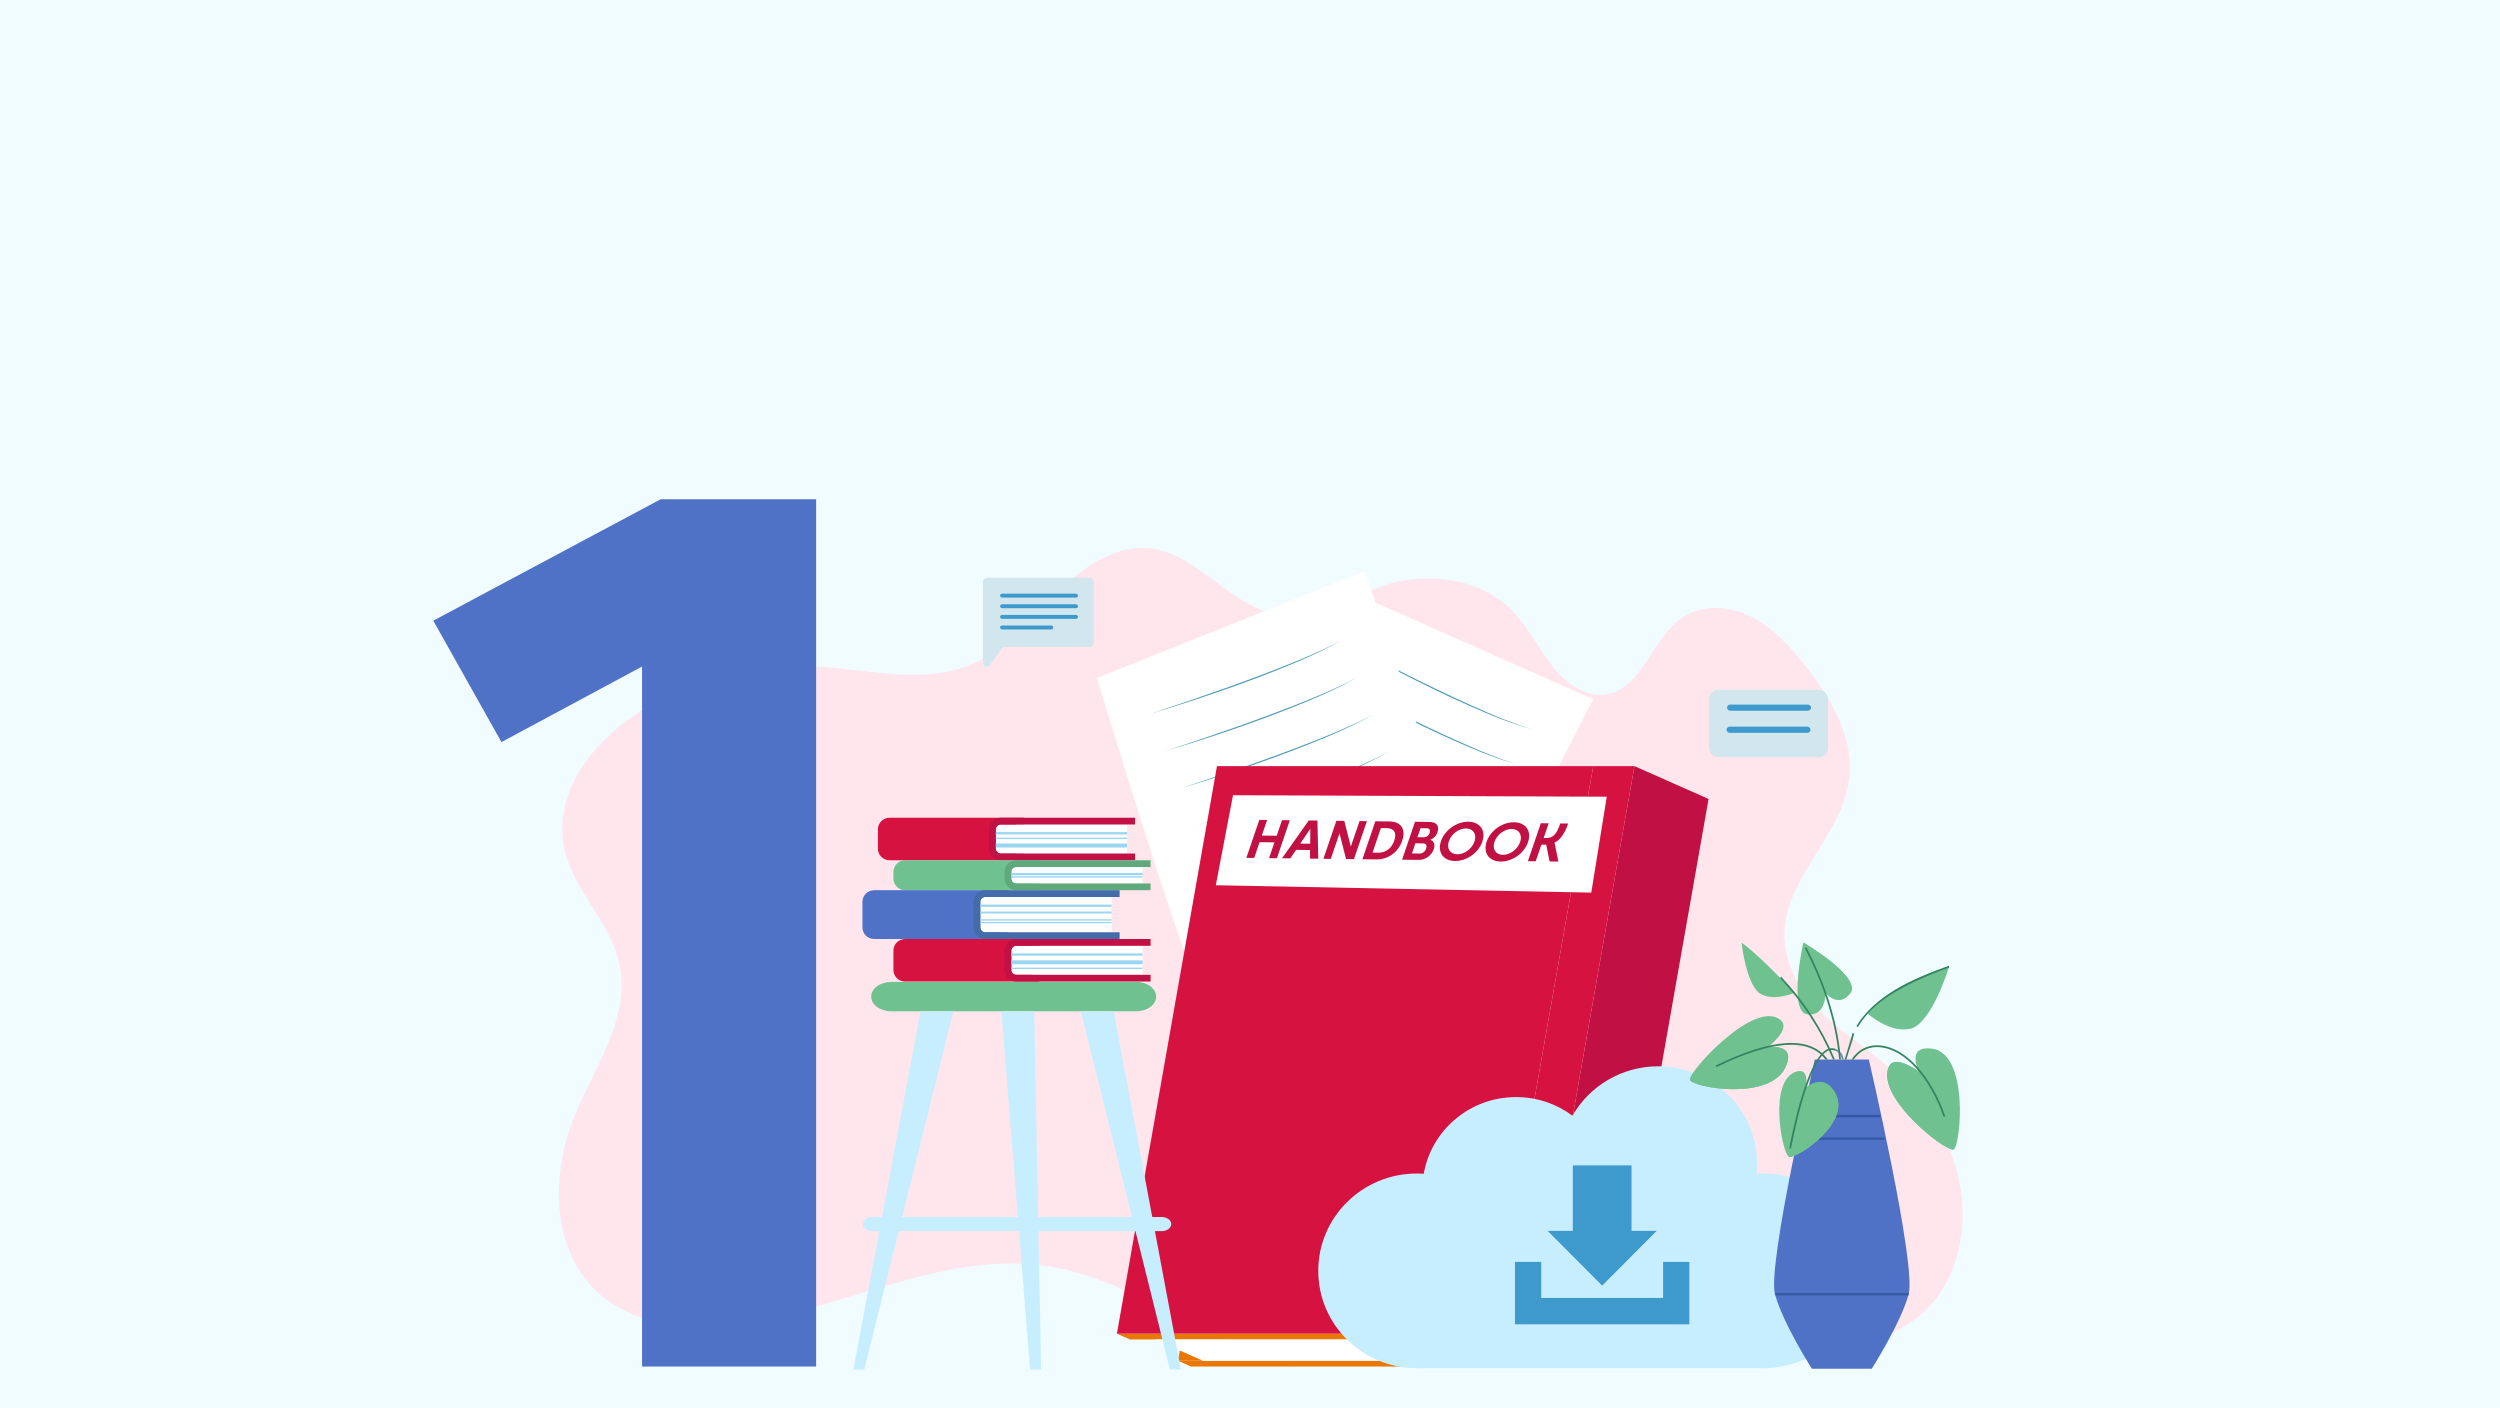 <?xml version="1.0" encoding="UTF-8"?>
<svg id="Layer_1" xmlns="http://www.w3.org/2000/svg" viewBox="0 0 1922.05 1082.35">
  <rect width="1922.05" height="1082.35" fill="#f0fcff"/>
  <path d="M1463.24,830.88c-3.88-3.95-7.91-7.72-12.07-11.28-16.43-14.12-34.83-25.56-50.34-40.85-15.51-15.28-28.34-35.7-28.86-58.36-1.05-45.17,44.85-77.46,49.84-122.32,3.5-31.45-13.99-60.97-32.98-85.13-12.1-15.39-25.55-30.25-42.48-38.83-16.93-8.59-38.05-9.89-53.69,1.19-22.14,15.68-30.16,52.58-56.12,58.24-16.26,3.55-32.3-7.78-43.07-21.4-10.77-13.62-18.48-30-30.47-42.37-20.5-21.15-51.1-27.63-79.28-24.16-38.02,4.69-74.36,37.08-112.72,23.56-31.09-10.95-53.23-43.8-86.97-47.56-26.71-2.97-51.6,14.54-71.49,34-19.89,19.46-38.13,42.17-62.75,53.73-38.33,17.99-82.22,4.99-123.98,2.98-44.88-2.16-90.25,9.13-129.71,32.29-36.68,21.53-71.14,62.21-62.57,106.31,6.55,33.72,36.42,57.86,43.03,91.58,8.07,41.14-20.27,78.84-35.64,117.48-16.23,40.81-16.69,92.54,10.87,125.54,25.48,30.51,67.66,37.36,105.57,33.63,84.4-8.32,165.3-58.87,249.14-45.48,46.75,7.47,88.57,34.19,132.12,53.99,43.54,19.8,94.11,32.65,137.3,11.96,51.24-24.54,82.83-91.93,138.59-98.17,28.73-3.21,56.6,11.5,80.43,29.12,23.83,17.62,45.82,38.73,72.29,51.23,39.54,18.69,90.85,13.64,119.5-21.19,21.26-25.84,26.81-64.09,18.52-97.46-6.92-27.84-22.5-52.4-42.02-72.28Z" fill="#ffe6ed"/>
  <path d="M627.46,383.85v666.75h-133.83v-538.17l-108.11,58.1-52.39-93.35,174.79-93.35h119.54Z" fill="#4f71c6"/>
  <g>
    <g>
      <path d="M1033.52,452.72s-124.37,224.73-120.45,237.65c3.92,12.92,148.43,109.39,210.07,81.08,0,0,5.43-38.58,18.17-67.48,12.74-28.9,83.49-166.41,83.49-166.41l-191.28-84.84Z" fill="#fff"/>
      <g>
        <path d="M1041.03,498.06c33.38,17.19,66.9,34.22,101.33,49.21,7.95,3.5,17.94,7.47,26.15,10.43,2.96,1,5.96,1.91,8.94,2.87-3-.88-6.02-1.72-9.02-2.64-8.34-2.72-18.35-6.56-26.37-9.95-34.61-14.66-68.14-31.77-101.03-49.92h0Z" fill="#4e9db5"/>
        <path d="M1029.86,525.1c33.38,17.19,66.9,34.22,101.33,49.21,7.95,3.5,17.94,7.47,26.15,10.43,2.96,1,5.96,1.91,8.94,2.87-3-.88-6.02-1.72-9.02-2.64-8.34-2.72-18.35-6.56-26.37-9.95-34.61-14.66-68.14-31.77-101.03-49.92h0Z" fill="#4e9db5"/>
        <path d="M1018.69,552.14c33.38,17.19,66.9,34.22,101.33,49.21,7.95,3.5,17.94,7.47,26.15,10.43,2.96,1,5.96,1.91,8.94,2.87-3-.88-6.02-1.72-9.02-2.64-8.34-2.72-18.35-6.56-26.37-9.95-34.61-14.66-68.14-31.77-101.03-49.92h0Z" fill="#4e9db5"/>
        <path d="M1007.53,579.18c33.38,17.19,66.9,34.22,101.33,49.21,7.95,3.5,17.94,7.47,26.15,10.43,2.96,1,5.96,1.91,8.94,2.87-3-.88-6.02-1.72-9.02-2.64-8.34-2.72-18.35-6.56-26.37-9.95-34.61-14.66-68.14-31.77-101.03-49.92h0Z" fill="#4e9db5"/>
        <path d="M996.36,606.22c33.38,17.19,66.9,34.22,101.33,49.21,7.95,3.5,17.94,7.47,26.15,10.43,2.96,1,5.96,1.91,8.94,2.87-3-.88-6.02-1.72-9.02-2.64-8.34-2.72-18.35-6.56-26.37-9.95-34.61-14.66-68.14-31.77-101.03-49.92h0Z" fill="#4e9db5"/>
        <path d="M985.19,633.26c33.38,17.19,66.9,34.22,101.33,49.21,7.95,3.5,17.94,7.47,26.15,10.43,2.96,1,5.96,1.91,8.94,2.87-3-.88-6.02-1.72-9.02-2.64-8.34-2.72-18.35-6.56-26.37-9.95-34.61-14.66-68.14-31.77-101.03-49.92h0Z" fill="#4e9db5"/>
        <path d="M974.03,660.3c33.38,17.19,66.9,34.22,101.33,49.21,7.95,3.5,17.94,7.47,26.15,10.43,2.96,1,5.96,1.91,8.94,2.87-3-.88-6.02-1.72-9.02-2.64-8.34-2.72-18.35-6.56-26.37-9.95-34.61-14.66-68.14-31.77-101.03-49.92h0Z" fill="#4e9db5"/>
      </g>
    </g>
    <g>
      <path d="M843.4,521.26s78.37,260.64,91.07,267.23c12.7,6.59,192.81-31.59,216.96-99.29,0,0-25.24-32.67-37.73-63.72-12.48-31.05-64.4-186.48-64.4-186.48l-205.91,82.26Z" fill="#fff"/>
      <g>
        <path d="M883.34,549.13c37.75-12.56,75.48-25.37,112.33-40.4,8.54-3.44,18.93-8.08,27.26-12.13,2.95-1.51,5.86-3.11,8.79-4.66-2.89,1.62-5.76,3.29-8.68,4.88-8.24,4.3-18.55,9.05-27.07,12.62-36.74,15.38-74.53,28.15-112.63,39.69h0Z" fill="#4e9db5"/>
        <path d="M895.58,577.61c37.75-12.56,75.48-25.37,112.33-40.4,8.54-3.44,18.93-8.08,27.26-12.13,2.95-1.51,5.86-3.11,8.79-4.66-2.89,1.62-5.76,3.29-8.68,4.88-8.24,4.3-18.55,9.05-27.07,12.62-36.74,15.38-74.53,28.15-112.63,39.69h0Z" fill="#4e9db5"/>
        <path d="M907.82,606.1c37.75-12.56,75.48-25.37,112.33-40.4,8.54-3.44,18.93-8.08,27.26-12.13,2.95-1.51,5.86-3.11,8.79-4.66-2.89,1.62-5.76,3.29-8.68,4.88-8.24,4.3-18.55,9.05-27.07,12.62-36.74,15.38-74.53,28.15-112.63,39.69h0Z" fill="#4e9db5"/>
        <path d="M920.07,634.58c37.75-12.56,75.48-25.37,112.33-40.4,8.54-3.44,18.93-8.08,27.26-12.13,2.95-1.51,5.86-3.11,8.79-4.66-2.89,1.62-5.76,3.29-8.68,4.88-8.24,4.3-18.55,9.05-27.07,12.62-36.74,15.38-74.53,28.15-112.63,39.69h0Z" fill="#4e9db5"/>
        <path d="M932.31,663.06c37.75-12.56,75.48-25.37,112.33-40.4,8.54-3.44,18.93-8.08,27.26-12.13,2.95-1.51,5.86-3.11,8.79-4.66-2.89,1.62-5.76,3.29-8.68,4.88-8.24,4.3-18.55,9.05-27.07,12.62-36.74,15.38-74.53,28.15-112.63,39.69h0Z" fill="#4e9db5"/>
        <path d="M944.55,691.54c37.75-12.56,75.48-25.37,112.33-40.4,8.54-3.44,18.93-8.08,27.26-12.13,2.95-1.51,5.86-3.11,8.79-4.66-2.89,1.62-5.76,3.29-8.68,4.88-8.24,4.31-18.55,9.05-27.07,12.62-36.74,15.38-74.53,28.15-112.63,39.69h0Z" fill="#4e9db5"/>
        <path d="M956.79,720.02c37.75-12.56,75.48-25.37,112.33-40.4,8.54-3.44,18.93-8.08,27.26-12.13,2.95-1.51,5.86-3.11,8.79-4.66-2.89,1.62-5.76,3.29-8.68,4.88-8.24,4.3-18.55,9.05-27.07,12.62-36.74,15.38-74.53,28.15-112.63,39.69h0Z" fill="#4e9db5"/>
      </g>
    </g>
  </g>
  <g>
    <g>
      <polygon points="1313.58 614.26 1236.64 1050.61 1179.67 1025.37 1256.61 589.02 1313.58 614.26" fill="#c11043"/>
      <g>
        <polygon points="1178.72 1029.83 868.75 1029.83 858.69 1025.37 1179.67 1025.37 1236.64 1050.61 915.66 1050.61 905.59 1046.15 1215.57 1046.15 1178.72 1029.83" fill="#ea7603"/>
        <polygon points="1178.72 1029.83 1215.57 1046.15 924.78 1046.15 887.94 1029.83 1178.72 1029.83" fill="#fff"/>
      </g>
      <polygon points="858.69 1025.37 935.63 589.02 998.04 589.02 1224.94 589.02 1147.84 1025.37 921.1 1025.37 858.69 1025.37" fill="#d61241"/>
      <polygon points="1256.61 589.02 1179.67 1025.37 1147.84 1025.37 1224.94 589.02 1256.61 589.02" fill="#d61241"/>
      <polygon points="905.59 1046.15 907.07 1038.31 924.78 1046.15 905.59 1046.15" fill="#ea7603"/>
    </g>
    <polygon points="934.75 680.59 1223.41 686.26 1235.31 612.53 947.96 611.38 934.75 680.59" fill="#fff"/>
    <g>
      <path d="M968.17,630.35l6.02.07-4.08,11.97,11.45.14,4.08-11.97,6.02.07-9.96,29.2-6.02-.07,4.13-12.12-11.44-.14-4.13,12.12-6.02-.07,9.96-29.2Z" fill="#c11043"/>
      <path d="M1012.87,630.88l.66,29.32-6.38-.08.04-6.6-10.72-.13-4.44,6.54-6.38-.08,20.57-29.07,6.65.08ZM1007.39,637.16l-7.73,11.42,7.63.09.1-11.51Z" fill="#c11043"/>
      <path d="M1027.43,631.06l6.1.07,5,19.78,6.7-19.65,5.68.07-9.96,29.2-6.1-.07-5-19.78-6.7,19.65-5.68-.07,9.96-29.2Z" fill="#c11043"/>
      <path d="M1068.14,631.54c9.03.11,12.94,5.85,9.9,14.78-3.04,8.93-10.83,14.53-19.86,14.42l-10.74-.13,9.96-29.2,10.74.13ZM1061.65,636.66l-6.43,18.85,4.51.05c5.32.06,10.05-2.94,12.22-9.32,2.18-6.38-.47-9.47-5.79-9.53l-4.51-.05Z" fill="#c11043"/>
      <path d="M1077.94,660.97l9.96-29.2,11.17.13c5.51.07,7.72,3.19,6.08,8.01-.98,2.88-3.12,4.86-5.56,5.75,2.62.81,4.03,3.4,2.79,7.05-1.71,5.01-6.4,8.47-11.8,8.4l-12.63-.15ZM1094.18,648.43l-6-.07-2.65,7.78,6,.07c2.12.03,4.12-1.48,4.92-3.84.82-2.4-.15-3.92-2.27-3.94ZM1096.93,636.8l-4.79-.06-2.35,6.9,4.79.06c1.99.02,3.8-1.15,4.56-3.4.78-2.27-.22-3.48-2.21-3.5Z" fill="#c11043"/>
      <path d="M1128.91,631.76c9.01.11,13.67,6.78,10.77,15.29s-12.06,15.02-21.06,14.91c-9.01-.11-13.67-6.78-10.77-15.29s12.06-15.02,21.06-14.91ZM1120.38,656.78c5.51.07,11.3-4.18,13.22-9.81s-.94-9.98-6.45-10.04-11.3,4.18-13.22,9.81.94,9.98,6.45,10.04Z" fill="#c11043"/>
      <path d="M1164.01,632.17c9.01.11,13.67,6.78,10.77,15.29s-12.06,15.02-21.06,14.91c-9.01-.11-13.67-6.78-10.77-15.29s12.06-15.02,21.06-14.91ZM1155.47,657.2c5.51.07,11.3-4.18,13.22-9.81s-.94-9.98-6.45-10.04c-5.51-.07-11.3,4.18-13.22,9.81s.94,9.98,6.45,10.04Z" fill="#c11043"/>
      <path d="M1205.61,633.17c-2.65,7.76-6,12.47-10.46,14.7l2.96,14.52-6.76-.08-2.62-12.91c-.32,0-.64.01-.96,0l-2.71-.03-4.37,12.8-6.02-.07,9.96-29.2,6.02.07-3.85,11.28,1.7.02c5.36.06,8.15-2.56,11.1-11.2l6.02.07Z" fill="#c11043"/>
    </g>
  </g>
  <g>
    <rect x="1313.96" y="530.37" width="91.52" height="51.71" rx="6.97" ry="6.97" transform="translate(2719.43 1112.44) rotate(-180)" fill="#d1e6ed"/>
    <rect x="1327.82" y="541.71" width="64.56" height="4.72" rx="2.36" ry="2.36" transform="translate(2720.19 1088.14) rotate(-180)" fill="#3e99cc"/>
    <rect x="1327.38" y="558.67" width="64.56" height="4.72" rx="2.36" ry="2.36" transform="translate(2719.33 1122.06) rotate(-180)" fill="#3e99cc"/>
  </g>
  <g>
    <g>
      <path d="M873.57,754.92h-188.46c-8.46,0-15.31,5.05-15.31,11.29h0c0,6.23,6.86,11.29,15.31,11.29h188.46c8.46,0,15.31-5.05,15.31-11.29h0c0-6.23-6.86-11.29-15.31-11.29Z" fill="#6fc190"/>
      <polygon points="707.72 777.5 656.1 1052.86 664.53 1052.86 733 777.5 707.72 777.5" fill="#c7eeff"/>
      <polygon points="856.23 777.5 907.85 1052.86 899.42 1052.86 830.95 777.5 856.23 777.5" fill="#c7eeff"/>
      <polygon points="795.14 777.5 800.41 1052.86 791.98 1052.86 769.86 777.5 795.14 777.5" fill="#c7eeff"/>
      <path d="M893.1,935.65h-222.25c-4.07,0-7.37,2.43-7.37,5.44s3.3,5.44,7.37,5.44h222.25c4.07,0,7.37-2.43,7.37-5.44s-3.3-5.44-7.37-5.44Z" fill="#c7eeff"/>
    </g>
    <g>
      <g>
        <path d="M799.16,727.14h0v-5.2h-103.33c-4.93,0-8.95,4.01-8.95,8.95v14.8c0,4.93,4.01,8.95,8.95,8.95h103.33v-5.2h-6.16v-22.3h6.16Z" fill="#d61241"/>
        <g>
          <path d="M781.26,727.14c-2.07,0-3.75,1.68-3.75,3.75v14.8c0,2.07,1.68,3.75,3.75,3.75h97.18v-22.3h-97.18Z" fill="#fff"/>
          <path d="M777.51,745.69v-14.8c0-2.07,1.68-3.75,3.75-3.75h103.33v-5.2h-103.33c-4.93,0-8.95,4.01-8.95,8.95v14.8c0,4.93,4.01,8.95,8.95,8.95h103.33v-5.2h-103.33c-2.07,0-3.75-1.68-3.75-3.75Z" fill="#c11043"/>
        </g>
        <rect x="777.51" y="733.01" width="100.93" height="1.73" fill="#99d6f2"/>
        <rect x="777.51" y="743.91" width="100.93" height="1.07" fill="#99d6f2"/>
        <rect x="777.51" y="738.32" width="100.93" height="3.04" fill="#99d6f2"/>
      </g>
      <g>
        <path d="M787.23,633.89h0v-5.2h-103.33c-4.93,0-8.95,4.01-8.95,8.95v14.8c0,4.93,4.01,8.95,8.95,8.95h103.33v-5.2h-6.16v-22.3h6.16Z" fill="#d61241"/>
        <g>
          <path d="M769.33,633.89c-2.07,0-3.75,1.68-3.75,3.75v14.8c0,2.07,1.68,3.75,3.75,3.75h97.18v-22.3h-97.18Z" fill="#fff"/>
          <path d="M765.58,652.44v-14.8c0-2.07,1.68-3.75,3.75-3.75h103.33v-5.2h-103.33c-4.93,0-8.95,4.01-8.95,8.95v14.8c0,4.93,4.01,8.95,8.95,8.95h103.33v-5.2h-103.33c-2.07,0-3.75-1.68-3.75-3.75Z" fill="#c11043"/>
        </g>
        <rect x="765.58" y="639.76" width="100.93" height="1.73" fill="#99d6f2"/>
        <rect x="765.58" y="644.01" width="100.93" height="1.07" fill="#99d6f2"/>
        <rect x="765.58" y="648.54" width="100.93" height="3.04" fill="#99d6f2"/>
      </g>
      <g>
        <path d="M799.16,666.59h0v-5.2h-103.33c-4.93,0-8.95,4.01-8.95,8.95v5.13c0,4.93,4.01,8.95,8.95,8.95h103.33v-5.2h-6.16v-12.64h6.16Z" fill="#6fc190"/>
        <g>
          <path d="M781.26,666.59c-2.07,0-3.75,1.68-3.75,3.75v5.13c0,2.07,1.68,3.75,3.75,3.75h97.18v-12.64h-97.18Z" fill="#fff"/>
          <path d="M777.51,675.47v-5.13c0-2.07,1.68-3.75,3.75-3.75h103.33v-5.2h-103.33c-4.93,0-8.95,4.01-8.95,8.95v5.13c0,4.93,4.01,8.95,8.95,8.95h103.33v-5.2h-103.33c-2.07,0-3.75-1.68-3.75-3.75Z" fill="#5faa7d"/>
        </g>
        <rect x="777.51" y="673.69" width="100.93" height="1.07" fill="#99d6f2"/>
        <rect x="777.51" y="671.22" width="100.93" height="1.69" fill="#99d6f2"/>
      </g>
      <g>
        <path d="M775.35,689.61h0v-5.2h-103.33c-4.93,0-8.95,4.01-8.95,8.95v19.63c0,4.93,4.01,8.95,8.95,8.95h103.33v-5.2h-6.16v-27.13h6.16Z" fill="#4f71c6"/>
        <g>
          <path d="M757.45,689.61c-2.07,0-3.75,1.68-3.75,3.75v19.63c0,2.07,1.68,3.75,3.75,3.75h97.18v-27.13h-97.18Z" fill="#fff"/>
          <path d="M753.7,712.99v-19.63c0-2.07,1.68-3.75,3.75-3.75h103.33v-5.2h-103.33c-4.93,0-8.95,4.01-8.95,8.95v19.63c0,4.93,4.01,8.95,8.95,8.95h103.33v-5.2h-103.33c-2.07,0-3.75-1.68-3.75-3.75Z" fill="#446baa"/>
        </g>
        <rect x="753.7" y="695.48" width="100.93" height="1.73" fill="#99d6f2"/>
        <rect x="753.7" y="706.73" width="100.93" height="1.07" fill="#99d6f2"/>
        <rect x="753.7" y="708.75" width="100.93" height="1.07" fill="#99d6f2"/>
        <rect x="753.7" y="700.8" width="100.93" height="1.52" fill="#99d6f2"/>
      </g>
    </g>
  </g>
  <g>
    <path d="M1089.38,902.21c1.76,0,3.5.06,5.23.18,5.84-33.46,35.4-58.93,70.99-58.93,16.28,0,31.29,5.33,43.35,14.31,13.04-22.69,37.73-37.99,66.05-37.99,41.91,0,75.88,33.51,75.88,74.85,0,2.62-.14,5.21-.4,7.76,1.72-.12,3.46-.18,5.21-.18,41.91,0,75.88,33.51,75.88,74.85s-33.97,74.85-75.88,74.85h-266.3c-41.91,0-75.88-33.51-75.88-74.85s33.97-74.85,75.88-74.85Z" fill="#c7eeff"/>
    <g>
      <polygon points="1298.81 1018.14 1164.73 1018.14 1164.73 970.18 1184.92 970.18 1184.92 997.88 1278.62 997.88 1278.62 970.18 1298.81 970.18 1298.81 1018.14" fill="#3e99cc"/>
      <polygon points="1254.34 946.31 1254.34 895.97 1209.2 895.97 1209.2 946.31 1189.83 946.31 1231.77 988.4 1273.71 946.31 1254.34 946.31" fill="#3e99cc"/>
    </g>
  </g>
  <g>
    <g>
      <path d="M1436.82,814.58h-41.58s-36.7,157.95-30.59,180.42c6.12,22.48,28.36,57.29,28.36,57.29h46.03s22.24-34.81,28.36-57.29c6.12-22.48-30.59-180.42-30.59-180.42Z" fill="#4f71c6"/>
      <rect x="1386.64" y="857.14" width="59.07" height="1.81" fill="#3459a5"/>
      <rect x="1383.61" y="874.55" width="65.14" height="1.81" fill="#3459a5"/>
      <rect x="1364.94" y="994.1" width="102.47" height="1.81" fill="#3459a5"/>
    </g>
    <g>
      <path d="M1416.16,814.57h1.39c-.36-1.98-1.7-6.74-6.4-8.22l-.41,1.29c3.77,1.19,5.02,5.08,5.41,6.92Z" fill="#6194a3"/>
      <path d="M1358.73,805.38s18.7-13.79,10.25-21.16c-19.84-16.53-71.1,40-69.77,45.91s63.56,17.24,74.21-11.27c6.89-17.49-14.69-13.48-14.69-13.48Z" fill="#6fc190"/>
      <path d="M1358.73,805.38s-15.64,1.23-59.52,24.75c1.33,5.91,63.56,17.24,74.21-11.27,6.89-17.49-14.69-13.48-14.69-13.48Z" fill="#6fc190"/>
      <path d="M1403.49,814.57h1.7c-13.05-18.39-41.99-16.85-86.16,4.63l.59,1.22c42.79-20.81,70.96-22.75,83.87-5.85Z" fill="#31845e"/>
      <path d="M1475.34,823.97s-18.54-14.01-23.2-3.81c-10.19,23.73,44.7,66.41,49.98,63.46,5.29-2.95,12.31-75.47-18.04-77.57-18.72-1.63-8.74,17.92-8.74,17.92Z" fill="#6fc190"/>
      <path d="M1475.34,823.97s-18.54-14.01-23.2-3.81c-10.19,23.73,44.7,66.41,49.98,63.46-1.52-13.93-17.33-53.91-26.79-59.64Z" fill="#6fc190"/>
      <path d="M1403.42,763.02s.89,18.61-13.96,16.82c-14.85-1.79-3.04-55.18-3.04-55.18,0,0,47.95,27.97,35.07,40.14-9.15,9.82-18.07-1.79-18.07-1.79Z" fill="#6fc190"/>
      <path d="M1403.42,763.02l-17-38.35s47.95,27.97,35.07,40.14c-9.15,9.82-18.07-1.79-18.07-1.79Z" fill="#6fc190"/>
      <path d="M1435.86,779.32c13.13-17.09,36.04-27.34,62.63-36.18,0,0-12.44,41.7-28.72,47.52-15.92,4.56-33.92-11.34-33.92-11.34Z" fill="#6fc190"/>
      <path d="M1379.39,763.41s-23.33-26.18-40.45-38.74c0,0,3.27,30.83,13.65,38.82,10.41,7,26.79-.08,26.79-.08Z" fill="#6fc190"/>
      <path d="M1428.37,789.64l-1.16-.71c14.32-23.46,42.61-36.18,71.05-46.43l.46,1.28c-47.73,17.2-62.02,32.21-70.35,45.86Z" fill="#31845e"/>
      <path d="M1418.19,814.57h1.37c1.67-6.49,4.12-12.11,6.01-19.84l-1.22-.6" fill="#31845e"/>
      <path d="M1415.33,814.57c-2.96-34.98-16.03-66.17-26.54-86.24l-1.2.63c10.44,19.94,23.42,50.9,26.38,85.61h1.36Z" fill="#31845e"/>
      <path d="M1446.11,803.8c-9.38-1.04-17.39,2.78-22.62,10.77h1.63c4.94-7.03,12.28-10.38,20.84-9.42,18.77,2.09,37.73,23.1,48.31,53.51l1.28-.45c-10.75-30.9-30.16-52.26-49.44-54.41Z" fill="#31845e"/>
      <path d="M1410.71,814.57c-9.66-23.35-23.55-44.74-41.31-63.58l-.99.93c17.52,18.58,31.23,39.66,40.82,62.65h1.48Z" fill="#31845e"/>
      <path d="M1387.97,836.67s3.93-15.41-6.15-13.07c-23.09,5.93-11.59,63.58-6.45,65.77,5.14,2.2,50.36-27,34.77-50.38-9.36-14.61-22.18-2.33-22.18-2.33Z" fill="#6fc190"/>
      <path d="M1387.97,836.67s-10.2,32.53-12.6,52.7c5.14,2.2,50.36-27,34.77-50.38-9.36-14.61-22.18-2.33-22.18-2.33Z" fill="#6fc190"/>
      <path d="M1376.97,883.1l-1.34-.24c.52-2.95,13.04-72.28,30.88-76.81,1.74-.24,3.28-.13,4.64.3l-.41,1.29c-1.17-.36-2.5-.45-3.98-.26-16.91,4.3-29.67,75.01-29.8,75.72Z" fill="#31845e"/>
    </g>
  </g>
  <g>
    <path d="M755.7,447.35v62.16c0,2.55,2.79,4.04,4.8,2.57l10.09-14.15c.51-.37,1.13-.57,1.76-.57h65.42c1.68,0,3.05-1.42,3.05-3.16v-46.85c0-1.74-1.37-3.16-3.05-3.16h-79.03c-1.67,0-3.04,1.42-3.04,3.16Z" fill="#d1e6ed"/>
    <rect x="768.9" y="456.44" width="59.89" height="3.02" rx="1.51" ry="1.51" transform="translate(1597.68 915.89) rotate(180)" fill="#3e99cc"/>
    <rect x="768.9" y="464.6" width="59.89" height="3.02" rx="1.51" ry="1.51" transform="translate(1597.68 932.21) rotate(180)" fill="#3e99cc"/>
    <rect x="768.9" y="472.76" width="59.89" height="3.02" rx="1.51" ry="1.51" transform="translate(1597.68 948.54) rotate(180)" fill="#3e99cc"/>
    <rect x="768.9" y="480.92" width="40.92" height="3.02" rx="1.51" ry="1.51" transform="translate(1578.71 964.86) rotate(180)" fill="#3e99cc"/>
  </g>
</svg>